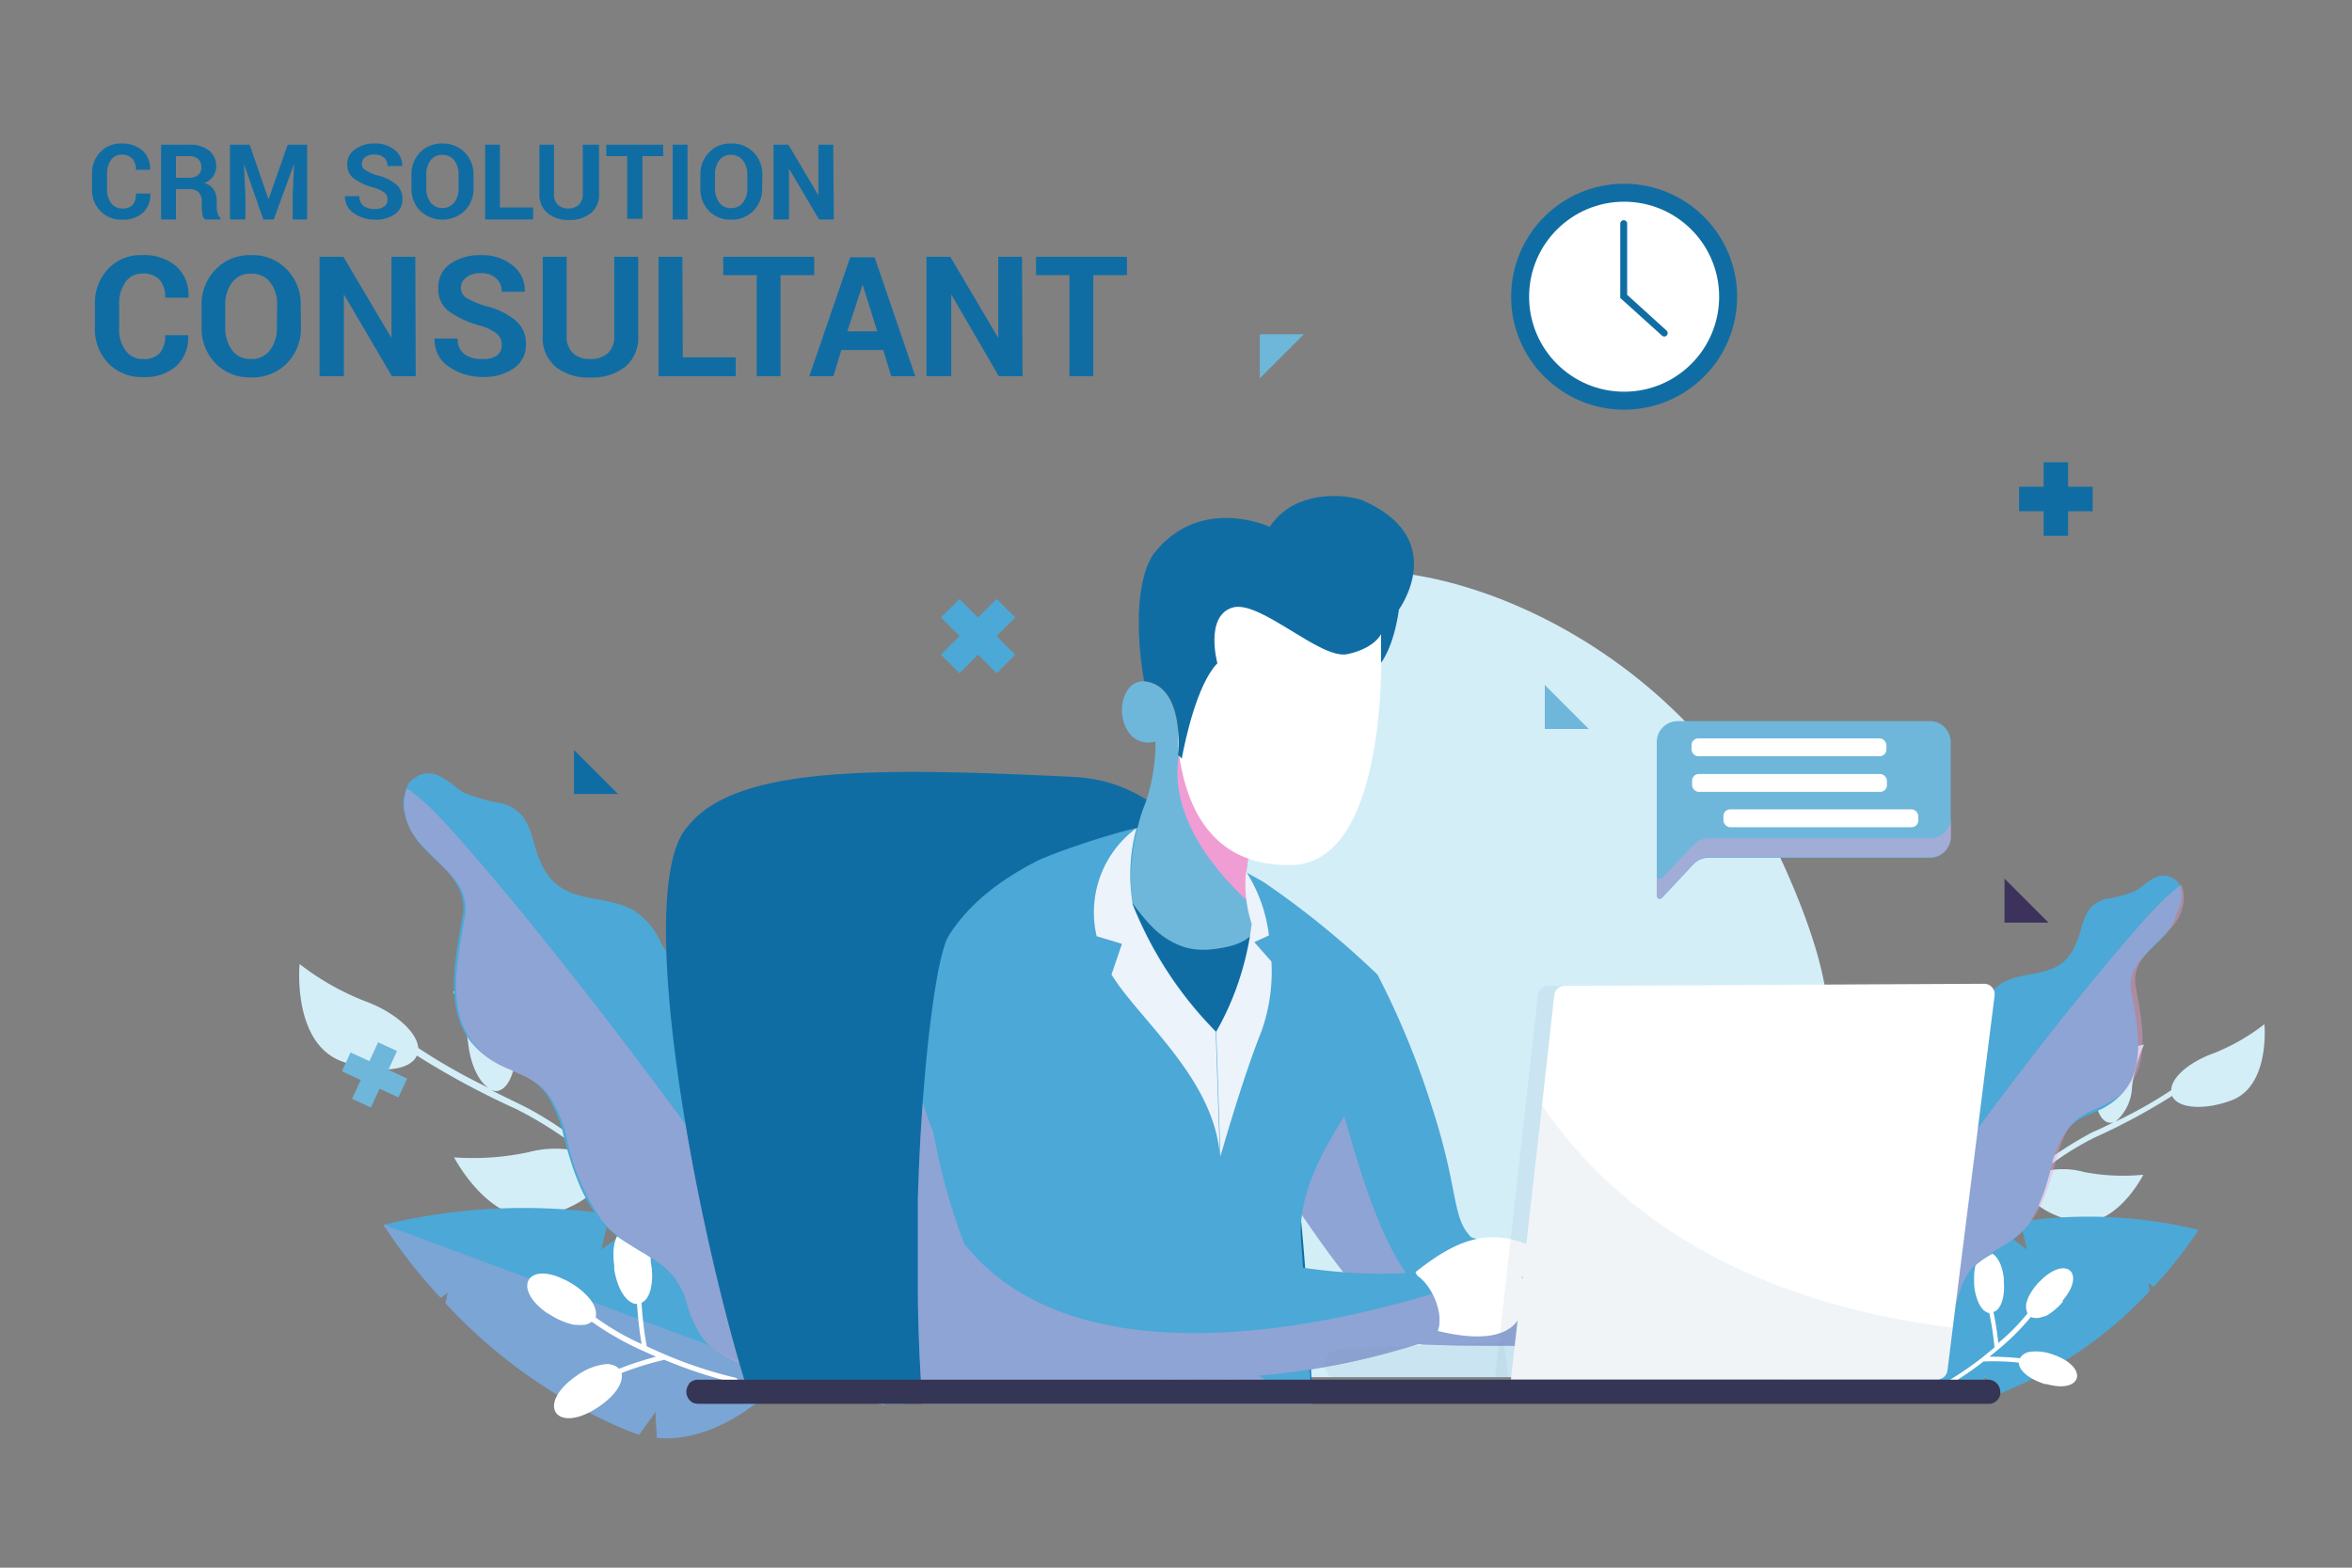 <svg xmlns="http://www.w3.org/2000/svg" viewBox="0 0 225 150">
  <rect x="0" y="0" width="225" height="150" fill="#808080" stroke="none"/>
  <defs>
    <style>
      .cls-1 {
        isolation: isolate;
      }

      .cls-2 {
        fill: #d4eef8;
      }

      .cls-3 {
        opacity: 0.47;
      }

      .cls-4, .cls-5 {
        fill: #4ca8d6;
      }

      .cls-5, .cls-8 {
        opacity: 0.28;
      }

      .cls-12, .cls-5, .cls-7, .cls-8 {
        mix-blend-mode: color-burn;
      }

      .cls-6 {
        fill: #fff;
      }

      .cls-12, .cls-7, .cls-8 {
        fill: #f09dd3;
      }

      .cls-7 {
        opacity: 0.4;
      }

      .cls-9 {
        fill: #fb8966;
      }

      .cls-10 {
        fill: #106da4;
      }

      .cls-11 {
        fill: #6eb7db;
      }

      .cls-13 {
        fill: #778eaf;
        opacity: 0.1;
        mix-blend-mode: multiply;
      }

      .cls-14 {
        fill: #353655;
      }

      .cls-15 {
        fill: #ecf3fb;
      }

      .cls-16 {
        fill: #3d325c;
      }
    </style>
  </defs>
  <g class="cls-1">
    <g id="Layer_1" data-name="Layer 1">
      <g>
        <path class="cls-2" d="M167.38,100.44c-6.91-11.43-17.22-13-31.42-14-20.61-3.58-20.86-26.83-11-30.85s35.5,4.4,45.8,27.46S169,104.57,167.38,100.44Z"/>
        <g>
          <g class="cls-3">
            <path class="cls-2" d="M59.81,129.72s0,.06,0,.06l-.06,0v0Z"/>
          </g>
          <path class="cls-2" d="M66.54,131.15a5.82,5.82,0,0,0,1.36.62H190a2.69,2.69,0,0,0,.16-.62c.34-2.46-2.19-6-3.54-7.17s.14-8.9-5.59-11.25-2.94-6.33-10.3-9.41c-2.66-1.12-4.41-3.73-6.25-6.57-.08-.14-.17-.27-.26-.41l-.4-.63c-.05-.06-.09-.13-.14-.2l-.26-.4c-3-4.54-6.63-9-14.75-8.63-14.26.73-16.32-3.17-22.79-6.77s-12.8-1.47-15.88-1-7.28-6.91-22.21-2.2-9,18-14.19,21.47c-3.15,2-4.49,4.21-5,6.36q-.08.31-.12.63a12.76,12.76,0,0,0-.1,2.68c0,.2,0,.4,0,.59s0,.33,0,.5a.25.25,0,0,1,0,.08l.09.75c.09.74.19,1.44.23,2.08a5,5,0,0,1-1.74,4l-.06.06c-.34.37-.69.75-1,1.17l-.13.15a9.68,9.68,0,0,0-1.74,3.16C61.77,127.05,64.67,130,66.54,131.15Z"/>
        </g>
        <path class="cls-2" d="M199.4,112.15a7.79,7.79,0,0,0-4.16,0,28.74,28.74,0,0,1,5.1-3.29,59.92,59.92,0,0,0,7.45-4c.53,1.19,3,1.4,5.58.46C217.2,104,216.62,98,216.62,98a19.78,19.78,0,0,1-4.91,2.8c-2.31.84-4,2.31-4,3.51a42.37,42.37,0,0,1-5.32,3,4.58,4.58,0,0,0,1.57-3.35,14.47,14.47,0,0,1,1.14-4s-4.37.62-4.66,3.58c-.22,2,.38,3.77,1.35,3.88a.94.94,0,0,0,.49-.08c-.64.32-1.35.67-2.13,1a39.39,39.39,0,0,0-8.87,6.5c-.26.23-.5.46-.73.68-2.66,2.54-4.53,4.72-4.54,4.74a.26.26,0,0,0,0,.35l0,0a.26.26,0,0,0,.37,0,74.36,74.36,0,0,1,7.58-7.45.84.84,0,0,0-.05.17c-.3,1.3,1.68,2.86,4.41,3.48,4,1,6.72-4.41,6.72-4.41A19.74,19.74,0,0,1,199.4,112.15Z"/>
        <g>
          <path class="cls-4" d="M180,128.83a.62.62,0,0,0,0,.09s4.46,5.21,9.76,4.71l.11-1.95,1.21,1.7a5.4,5.4,0,0,0,.71-.24,39.1,39.1,0,0,0,13.88-9.65l-.19-.75.54.38a40.26,40.26,0,0,0,4.31-5.46l-.06,0a44.65,44.65,0,0,0-17-.77l.63,2.66-3-2.21a34.77,34.77,0,0,0-4.72,1.43C180.91,120.8,180.08,127.91,180,128.83Z"/>
          <path class="cls-5" d="M180,128.83a.62.62,0,0,0,0,.09s4.46,5.21,9.76,4.71l.11-1.95,1.21,1.7a5.4,5.4,0,0,0,.71-.24,39.1,39.1,0,0,0,13.88-9.65l-.19-.75.54.38a40.26,40.26,0,0,0,4.31-5.46l-.06,0Z"/>
        </g>
        <path class="cls-6" d="M197.32,124.44c2.14-2.5.53-4.2-1.78-2.22h0l-.13.11h0l-.12.12h0a1.14,1.14,0,0,1-.11.11l0,0-.14.13a6.17,6.17,0,0,0-.91,1.25,2.73,2.73,0,0,0-.19.45,2.43,2.43,0,0,0-.11.4s0,.07,0,.1a1.93,1.93,0,0,0,0,.34,1.11,1.11,0,0,0,.08.29l0,.07h0l.05.07a19.51,19.51,0,0,1-2.8,2.84,27.06,27.06,0,0,0-.47-3h0l.13,0c.57-.31,1-1.29.87-2.93,0-.06,0-.11,0-.17a.68.68,0,0,0,0-.14v0c-.42-3.26-2.76-3.21-2.84-.17h0a.91.91,0,0,0,0,.17h0a.86.86,0,0,0,0,.16v.21c0,.07,0,.13,0,.19h0a5,5,0,0,0,.51,2,2.05,2.05,0,0,0,.29.42l.06.07a1.38,1.38,0,0,0,.33.24.84.84,0,0,0,.2.08h.06a28.18,28.18,0,0,1,.5,3.3l-1.22,1h0a33.75,33.75,0,0,1-4.61,3,.18.18,0,0,0-.1.2.14.14,0,0,0,0,.06.19.19,0,0,0,.26.08,32.43,32.43,0,0,0,4.62-3,22.64,22.64,0,0,1,3.38.11c0,.65.75,1.46,2.34,2l.17.05.14,0h0c3.17.9,4-1.27,1.29-2.55h0l-.16-.07h0l-.15-.07h0l-.15-.06h0l-.18-.06h0a4.61,4.61,0,0,0-2.22-.28,1.36,1.36,0,0,0-.87.47.38.38,0,0,0-.09.15,27.94,27.94,0,0,0-2.94-.15l.62-.5a23,23,0,0,0,3.34-3.29l.05,0a1.12,1.12,0,0,0,.53.09h.09a2.12,2.12,0,0,0,.58-.16l.1,0a2.59,2.59,0,0,0,.33-.17,5.81,5.81,0,0,0,1.19-1l.11-.13.1-.11Z"/>
        <g>
          <path class="cls-4" d="M208.55,84.74h0v0l0,0s0,0,0-.05h0a1.87,1.87,0,0,0-.78-.71.57.57,0,0,0-.13-.08,1.93,1.93,0,0,0-1.83.27c-.54.3-1,.77-1.52,1.07a11.77,11.77,0,0,1-2.79.76,3,3,0,0,0-1.42.77c-1,1.05-.93,2.79-1.92,4.37-1.63,2.54-4.46,1.63-6.67,2.94a5.48,5.48,0,0,0-2,2.36c-.19.32-.38.65-.6,1a6.07,6.07,0,0,1-.78.92c-1.37,1.28-3.05,1.5-4.76,2.49a7.86,7.86,0,0,0-3.11,3.49c-.17.32-.33.66-.48,1a23.25,23.25,0,0,1-2,4.31,15.17,15.17,0,0,1-2.35,2.39,1.57,1.57,0,0,0-.19.18,7.33,7.33,0,0,0-1.48,1.8,8.68,8.68,0,0,0-.76,4.24,26.19,26.19,0,0,1-.49,5.5c-.06.31-.14.62-.22.94h0c-.09.33-.19.66-.3,1a14.93,14.93,0,0,0-.67,3.94h0c0,.58,0,1.16,0,1.76v.38h0a.33.33,0,0,0,.15.31h0l0,0,.06,0h0a.4.4,0,0,0,.19,0,.43.43,0,0,0,.12-.05l0,0,.6-.47.31-.21,0,0a13.83,13.83,0,0,1,4.75-1.75c.49-.11,1-.2,1.49-.3h0l1-.2h.06a16.15,16.15,0,0,0,4.29-1.37,7.1,7.1,0,0,0,.7-.41,4.37,4.37,0,0,0,.77-.6l0,0,0,0a2.64,2.64,0,0,0,.31-.37h0a8.74,8.74,0,0,0,1.2-2.77,5.13,5.13,0,0,1,.87-1.7l0,0h0l0,0a8.44,8.44,0,0,1,2.4-1.92c.6-.37,1.21-.73,1.79-1.17a8.45,8.45,0,0,0,.85-.75s0,0,.05,0a6.64,6.64,0,0,0,.55-.64l0,0,.27-.36a11.66,11.66,0,0,0,1.2-2.33c.07-.17.13-.35.2-.52.13-.36.25-.73.36-1.09s.27-1,.4-1.44a9.58,9.58,0,0,1,1.45-3.49l0,0h0a4.56,4.56,0,0,1,.83-.81,6.21,6.21,0,0,1,.63-.4c.76-.4,1.6-.65,2.33-1.1a6.24,6.24,0,0,0,1.84-1.61v0h0c1.9-2.54,1.15-6,.6-9.23a3.41,3.41,0,0,1,.72-3l0,0h0c.79-1,2-1.91,2.8-3h0l0,0,0,0a.1.1,0,0,1,0,0,4.38,4.38,0,0,0,.79-1.69A3.12,3.12,0,0,0,208.55,84.74Zm-36,45.82h0v0Z"/>
          <path class="cls-7" d="M172.47,131.46c3.79-2.7,8.82-1.82,12.7-4.27,1.46-.93,1.9-2.25,2.4-3.86,1-3.22,3.89-3.49,6-5.6,1.7-1.74,2.45-4.2,3.06-6.48.52-1.94,1-3.71,2.94-4.72.75-.4,1.59-.66,2.32-1.1,4.13-2.49,3.14-6.91,2.46-10.86-.82-3.53,3.81-4.72,4.46-7.85a3.15,3.15,0,0,0-.14-2.08c-.72.57-1.3,1.07-1.44,1.2-1.29,1.23-2.46,2.58-3.62,3.92-1.81,2.1-3.58,4.25-5.32,6.41-3.73,4.63-7.32,9.38-10.84,14.18s-7,9.66-10.37,14.53C175.49,127.06,173.92,129.22,172.47,131.46Z"/>
        </g>
        <path class="cls-2" d="M50.57,110.24a10,10,0,0,1,5.29.05,36.66,36.66,0,0,0-6.49-4.18A77.55,77.55,0,0,1,39.88,101c-.67,1.51-3.8,1.78-7.08.59-4.88-1.7-4.14-9.35-4.14-9.35a25,25,0,0,0,6.25,3.55c2.93,1.07,5,3,5.1,4.48a56.07,56.07,0,0,0,6.78,3.84c-.95-.54-1.78-2.21-2-4.27a18.54,18.54,0,0,0-1.44-5s5.56.8,5.92,4.55c.29,2.59-.48,4.81-1.71,5a1.22,1.22,0,0,1-.62-.11c.81.41,1.71.85,2.7,1.33,4,1.92,8.21,5.4,11.29,8.26l.93.87c3.38,3.24,5.75,6,5.78,6a.35.35,0,0,1,0,.45l0,0a.33.33,0,0,1-.47,0,90.94,90.94,0,0,0-9.64-9.49,1.42,1.42,0,0,1,.07.22c.38,1.66-2.14,3.64-5.62,4.43-5,1.22-8.54-5.61-8.54-5.61A25.21,25.21,0,0,0,50.57,110.24Z"/>
        <g>
          <path class="cls-4" d="M75.25,131.46a1.09,1.09,0,0,1,0,.12s-5.67,6.63-12.41,6l-.14-2.48-1.53,2.17a8.21,8.21,0,0,1-.92-.3,49.67,49.67,0,0,1-17.64-12.28l.23-1-.68.49a51.21,51.21,0,0,1-5.49-7l.08,0a56.69,56.69,0,0,1,21.58-1l-.81,3.38,3.85-2.8a42.14,42.14,0,0,1,6,1.81C74.09,121.25,75.14,130.3,75.25,131.46Z"/>
          <path class="cls-8" d="M75.25,131.46a1.09,1.09,0,0,1,0,.12s-5.67,6.63-12.41,6l-.14-2.48-1.53,2.17a8.21,8.21,0,0,1-.92-.3,49.67,49.67,0,0,1-17.64-12.28l.23-1-.68.49a51.21,51.21,0,0,1-5.49-7l.08,0Z"/>
        </g>
        <path class="cls-6" d="M52.44,125.71c-3.47-2.36-2.06-5,1.43-3.33h0l.2.09h0l.19.09,0,0,.18.1,0,0,.21.12a7.14,7.14,0,0,1,1.54,1.23,4.11,4.11,0,0,1,.39.48,3.11,3.11,0,0,1,.26.46l.05.11a2.62,2.62,0,0,1,.11.42,1.27,1.27,0,0,1,0,.39s0,.06,0,.09h0l0,.11a24.43,24.43,0,0,0,4.38,2.53,36.31,36.31,0,0,1-.44-3.84h0l-.18,0c-.8-.18-1.66-1.25-2-3.3a1.43,1.43,0,0,1,0-.22l0-.17v0c-.59-4.14,2.3-4.86,3.43-1.17h0l.06.21h0a1.6,1.6,0,0,1,0,.21v0c0,.07,0,.13,0,.2v0c0,.08,0,.16,0,.24h0a6.18,6.18,0,0,1,0,2.57,2.9,2.9,0,0,1-.21.61l-.06.11a1.67,1.67,0,0,1-.32.41,1.12,1.12,0,0,1-.22.16l-.07,0a34.92,34.92,0,0,0,.5,4.2c.58.27,1.19.54,1.82.81h0a41.79,41.79,0,0,0,6.68,2.2.23.23,0,0,1,.19.21.11.11,0,0,1,0,.08.25.25,0,0,1-.3.19,42.72,42.72,0,0,1-6.7-2.2,28.81,28.81,0,0,0-4.1,1.27c.19.81-.44,2.05-2.21,3.24l-.19.12-.15.1h0c-3.58,2.18-5.38-.19-2.43-2.69h0l.17-.14h0a1.09,1.09,0,0,1,.17-.13l0,0,.16-.12,0,0,.2-.14h0a5.86,5.86,0,0,1,2.63-1.08,1.76,1.76,0,0,1,1.23.27,1.29,1.29,0,0,1,.17.16,33.42,33.42,0,0,1,3.54-1.16l-.91-.41a28.84,28.84,0,0,1-5.21-2.92l-.06,0a1.42,1.42,0,0,1-.62.28l-.11,0a3.21,3.21,0,0,1-.76,0l-.15,0a4.2,4.2,0,0,1-.45-.11,7,7,0,0,1-1.8-.82l-.19-.12-.15-.1Z"/>
        <g>
          <path class="cls-4" d="M84.51,134.34h1.95c0-.66,0-1.31,0-2h0c0-.13,0-.25,0-.38a18.64,18.64,0,0,0-.83-4.63c-.14-.43-.27-.85-.38-1.28h0c-.11-.4-.21-.8-.29-1.19a34.18,34.18,0,0,1-.62-7,11,11,0,0,0-1-5.41,9.81,9.81,0,0,0-1.88-2.28l-.25-.23a19.1,19.1,0,0,1-3-3,29.84,29.84,0,0,1-2.58-5.48c-.19-.43-.39-.86-.61-1.28a10,10,0,0,0-4-4.43c-2.18-1.26-4.33-1.54-6.06-3.17a7.47,7.47,0,0,1-1-1.18c-.28-.41-.52-.83-.75-1.25a7,7,0,0,0-2.52-3c-2.82-1.67-6.42-.52-8.49-3.74-1.26-2-1.11-4.22-2.44-5.56a3.8,3.8,0,0,0-1.81-1,16.11,16.11,0,0,1-3.55-1c-.69-.37-1.24-1-1.93-1.35a2.49,2.49,0,0,0-2.33-.36.52.52,0,0,0-.17.12,2.42,2.42,0,0,0-1,.89h0l0,.05,0,0v0h0A4,4,0,0,0,38.74,78a5.56,5.56,0,0,0,1,2.14l0,.07,0,0,0,0,0,0v0c1,1.35,2.55,2.47,3.56,3.78h0l0,.07a4.32,4.32,0,0,1,.91,3.8c-.69,4.06-1.65,8.51.77,11.74h0l0,0a8.12,8.12,0,0,0,2.31,2c.94.57,2,.89,3,1.4a6.86,6.86,0,0,1,.8.51,5.76,5.76,0,0,1,1.06,1h0s0,0,0,0l0,0h0a12.14,12.14,0,0,1,1.82,4.4c.16.6.33,1.21.51,1.82.14.46.29.93.46,1.39.08.22.16.44.25.66a15.16,15.16,0,0,0,1.53,3l.33.46,0,.06a10.69,10.69,0,0,0,.7.81l.06.07a10.64,10.64,0,0,0,1.08,1c.74.56,1.52,1,2.28,1.49a11,11,0,0,1,3.06,2.44v0l0,0a.05.05,0,0,1,0,0l0,0a6.66,6.66,0,0,1,1.08,2.13,11.23,11.23,0,0,0,1.53,3.53h0v0a5.85,5.85,0,0,0,.4.47l.07.07,0,0a5.6,5.6,0,0,0,1,.78c.29.18.6.35.9.51a20.4,20.4,0,0,0,5.45,1.74l.08,0,1.25.24h.09l1.89.37A18.42,18.42,0,0,1,84,134.34h.11m.64-.68h0l0,0Z"/>
          <path class="cls-7" d="M84.11,134.34A21,21,0,0,0,77,132c-2.88-.55-5.79-1-8.31-2.63a5.47,5.47,0,0,1-1.42-1.26h0a10.69,10.69,0,0,1-1.63-3.65,7,7,0,0,0-1-2l0,0a.21.21,0,0,0,0-.06c-1.67-2.23-4.44-2.88-6.52-5a9.58,9.58,0,0,1-.67-.76l0-.06h0a20.48,20.48,0,0,1-3.17-7.42,12.39,12.39,0,0,0-1.73-4.28h0l-.05-.07a5.77,5.77,0,0,0-2-1.66c-1-.51-2-.83-3-1.4a8.12,8.12,0,0,1-2.22-1.91l0,0c-2.54-3.23-1.57-7.74-.86-11.86a4.31,4.31,0,0,0-.87-3.75h0c-1-1.32-2.48-2.44-3.56-3.78v0l-.05-.06,0,0a5.67,5.67,0,0,1-1.15-2.33,4,4,0,0,1,.18-2.64l.11.09c.86.68,1.56,1.28,1.73,1.43,1.64,1.56,3.12,3.28,4.6,5q3.45,4,6.76,8.15c4.75,5.9,9.32,11.93,13.79,18s8.85,12.3,13.2,18.49c1.31,1.85,2.64,3.7,3.93,5.57.53.77,1,1.55,1.56,2.33"/>
        </g>
        <path class="cls-9" d="M153.88,121.49c2.12-.06,3.59-1.64,7.7-1.41s7.59,4,8.7,6-2.11.88-4.29-.65c0,0-.76,7.88-10.7,3.18Z"/>
        <path class="cls-10" d="M125.53,134.15H72.12a1.1,1.1,0,0,1-.51-.13c-.11-.58-.22-1.17-.34-1.77C66.2,115.6,60.58,84.76,65.79,79.08c4.54-5.8,18-5.67,36.93-4.74,16.51.8,21.53,27.07,22.73,57.49C125.48,132.6,125.51,133.37,125.53,134.15Z"/>
        <path class="cls-4" d="M155.36,121.27v7.37s-4,.09-8.6.13c-3.69,0-7.74,0-10.38-.12-3.91.26-13.4-14.79-13.4-14.79l4.59-10.75,2.87-6.74,1.33-3.13a79.32,79.32,0,0,1,5.22,12.7c2.61,8,1.85,10.54,3.76,12.45,1.23.4,3.87,1,6.57,1.47C151.27,120.6,155.36,121.27,155.36,121.27Z"/>
        <path class="cls-7" d="M155.36,127.06v1.58s-13.07.3-19,0c-3.91.26-13.4-14.79-13.4-14.79l4.59-10.75c2.14,7.47,4.39,16.57,8.46,20.5C138.94,126.42,147.85,127.06,155.36,127.06Z"/>
        <path class="cls-4" d="M131.34,102.37c-.74,1.34-1.73,2.82-2.73,4.42-1.79,2.86-3.61,6.09-4.06,9.44a11.34,11.34,0,0,0-.09,2.33c.05.7.12,1.64.19,2.75.11,1.51.23,3.33.36,5.3.09,1.42.19,2.92.29,4.43l.06,1,.15,2.29v0H88.24l-.09-1.26V133l-.06-1c-.15-2.51-.24-5.07-.28-7.63,0-1.72,0-3.43,0-5.13h0c0-1.08,0-2.16,0-3.23,0-.43,0-.87,0-1.3.06-2.24.16-4.42.28-6.51.06-.92.12-1.83.18-2.71.6-8.21,1.58-14.44,2.46-15.91,2-3.22,5.12-5.46,8.41-7.17,1.66-.86,10.8-4,12.18-3.43a59.51,59.51,0,0,0,5.9,3.45c1.21.61,2.89,1.51,3.71,2a84.25,84.25,0,0,1,10.78,8.76h0C131.84,93.43,133.64,98.19,131.34,102.37Z"/>
        <path class="cls-7" d="M125.51,134.34H88.24l-.09-1.26V133l-.06-1c-.15-2.51-.24-5.07-.28-7.63,0-1.72,0-3.43,0-5.13h0c0-1.08,0-2.16,0-3.23,0-.43,0-.87,0-1.3.06-2.24.16-4.42.28-6.51.06-.92.12-1.83.18-2.71.27.87.58,1.76.94,2.65h0A27.54,27.54,0,0,0,91.79,113c.44.65.91,1.3,1.43,1.93.29.36.6.71.92,1a20.14,20.14,0,0,0,5.27,4l.65.33.37.17.62.28.64.26c.29.1.57.21.86.3s.8.26,1.21.37h0l.74.19.07,0c1,.22,1.82.44,2.62.67h0c5.33,1.52,7.71,3.22,9.37,4.93a44.53,44.53,0,0,0,3.83,4.12c.16.13.32.26.49.38a16.81,16.81,0,0,0,4.61,2.29Z"/>
        <path class="cls-6" d="M135.41,121.72a24.61,24.61,0,0,1,1.66,4.3c.13.48.23.91.32,1.29h0c10.79,2.69,8.18-5.14,8.18-5.14a1.68,1.68,0,0,1,.26,0,7.7,7.7,0,0,1,3,1.28c2,1.3,2.61-.52,1.56-1.74C144,116.6,140.11,118,135.41,121.72Z"/>
        <path class="cls-11" d="M110.54,70.94a17.8,17.8,0,0,1-1,6c-1,2.26-2.18,8.7-.52,10.79s9,6.26,11,1.31a13.35,13.35,0,0,1-.7-2.85A12.6,12.6,0,0,1,120,80l-7.24-7.68-.06-.07s.69-6.67-3.27-7.07c-2,0-2.65,2.9-1.61,4.64A2.27,2.27,0,0,0,110.54,70.94Z"/>
        <path class="cls-12" d="M119.32,86.19A12.6,12.6,0,0,1,120,80l-7.24-7.68C112.29,75.16,112.84,80.13,119.32,86.19Z"/>
        <path class="cls-6" d="M112.8,72.24c.61,4.18,2.61,10.62,10.62,10.53,4,0,6.2-3.69,7.41-8.24a38.7,38.7,0,0,0,1-5.66,59.94,59.94,0,0,0,.28-8.2l-7.4-5-9.22,1.74S112.19,68.07,112.8,72.24Z"/>
        <path class="cls-10" d="M109.45,65.17c4,.4,3.27,7.07,3.27,7.07l.33.35c.32-1.73,1.45-7.1,3.41-9.13,0,0-1.22-4.44,1.39-5.31s8.44,5,11.05,4.44,3.22-1.92,3.22-1.92l0,2.74s1.19-1.43,1.71-5.09c0,0,5-6.87-3.66-10.52-2.87-.79-6.78-.35-8.7,2.61,0,0-6.7-3.13-11.13,2.61C108.42,55.9,108.84,61.78,109.45,65.17Z"/>
        <path class="cls-4" d="M89.14,107.42A58.62,58.62,0,0,0,92.24,119c2.55,6.37,6.64,11.54,13.43,12.26a68.68,68.68,0,0,0,30.82-2.93c1.64-.56,1.42-2.83.54-4.54-.61-1.16-1.52-2.06-2.38-2-9.19.69-24.7-2.78-26.89-7.16-2.7-5.39-3.83-14-3.83-14"/>
        <path class="cls-7" d="M92.24,119c2.55,6.37,6.64,11.54,13.43,12.26a68.68,68.68,0,0,0,30.82-2.93c1.64-.56,1.42-2.83.54-4.54C126.18,127.07,102.72,132.15,92.24,119Z"/>
        <g>
          <path class="cls-13" d="M144.37,132.05l-16.09.06a1.53,1.53,0,0,1-1.53-1.48h0a1.52,1.52,0,0,1,1.46-1.56l15.64-.64Z"/>
          <path class="cls-13" d="M188.23,94.14l-40.11.2a1,1,0,0,0-1,.89L143,132h40.75a1,1,0,0,0,1-.89l4.48-35.85A1,1,0,0,0,188.23,94.14Z"/>
          <path class="cls-6" d="M144.54,132H185.3a1,1,0,0,0,1-.89l.51-4.08,4-31.77a1,1,0,0,0-1-1.13l-40.12.2a1,1,0,0,0-1,.89l-1.17,10.47Z"/>
          <path class="cls-13" d="M144.54,132H185.3a1,1,0,0,0,1-.89l.51-4.08c-22-2.73-33.45-12.62-39.32-21.34Z"/>
        </g>
        <path class="cls-14" d="M191.35,133.18a.9.9,0,0,1,0,.23,1.15,1.15,0,0,1-.91.91l-.23,0H66.77a1.23,1.23,0,0,1-.54-.13A1.14,1.14,0,0,1,66,134a1.17,1.17,0,0,1-.12-1.51l0-.06a1.13,1.13,0,0,1,.89-.42H190.19a1.16,1.16,0,0,1,.82.34A1.18,1.18,0,0,1,191.35,133.18Z"/>
        <g>
          <circle class="cls-10" cx="155.37" cy="28.39" r="10.81"/>
          <circle class="cls-6" cx="155.37" cy="28.39" r="9.09"/>
          <path class="cls-10" d="M159.22,32.2a.35.35,0,0,1-.22-.08l-4-3.61V21.4a.33.33,0,0,1,.66,0v6.81l3.77,3.42a.33.33,0,0,1-.22.57Z"/>
        </g>
        <path class="cls-10" d="M108.33,86.4a36.55,36.55,0,0,0,8,12.32,28.82,28.82,0,0,0,3.64-9.8s-.11,1.52-4.12,1.92S109.77,88.31,108.33,86.4Z"/>
        <path class="cls-6" d="M120,89a.08.08,0,0,0,0,0Z"/>
        <path class="cls-15" d="M106.33,93.25l1-2.94-2.42-.73a10,10,0,0,1,3.79-10.33l0,.07a16.8,16.8,0,0,0-.34,7.17l-.07-.09.2.49c0,.1.08.2.12.3a36.32,36.32,0,0,0,7.69,11.51v0l.4,11.93C116.18,103.22,109,97.59,106.33,93.25Z"/>
        <path class="cls-15" d="M120.66,98.72c-1.79,4.44-3.91,11.93-3.91,11.93l-.4-11.93a27.66,27.66,0,0,0,3.39-10.33,12.17,12.17,0,0,1-.54-5,14.53,14.53,0,0,1,2.19,6.11l-1.4.65L121.63,92A17,17,0,0,1,120.66,98.72Z"/>
        <g>
          <path class="cls-11" d="M184.63,82.08H163.46a2,2,0,0,0-1.47.64l-3,3.2a.29.29,0,0,1-.5-.2V71a2,2,0,0,1,2-2h24.12a2,2,0,0,1,2,2v9.06A2,2,0,0,1,184.63,82.08Z"/>
          <path class="cls-7" d="M184.68,80.2H163.51a2,2,0,0,0-1.48.64L159,84a.29.29,0,0,1-.5-.2v1.84a.29.29,0,0,0,.5.2l3-3.19a2,2,0,0,1,1.48-.64h21.17a2,2,0,0,0,2-2V78.17A2,2,0,0,1,184.68,80.2Z"/>
          <rect class="cls-6" x="161.82" y="70.65" width="18.64" height="1.71" rx="0.64"/>
          <rect class="cls-6" x="161.87" y="74.06" width="18.64" height="1.71" rx="0.64"/>
          <rect class="cls-6" x="164.87" y="77.44" width="18.64" height="1.71" rx="0.64"/>
        </g>
        <polygon class="cls-10" points="200.19 46.57 197.84 46.57 197.84 44.23 195.5 44.23 195.5 46.57 193.15 46.57 193.15 48.92 195.5 48.92 195.5 51.27 197.84 51.27 197.84 48.92 200.19 48.92 200.19 46.57"/>
        <polygon class="cls-11" points="36.17 99.73 35.34 101.53 33.54 100.7 32.7 102.5 34.51 103.34 33.68 105.14 35.48 105.97 36.31 104.17 38.12 105 38.95 103.2 37.15 102.36 37.98 100.56 36.17 99.73"/>
        <polygon class="cls-4" points="95.34 57.31 93.56 59.08 91.79 57.31 90.01 59.08 91.79 60.86 90.01 62.64 91.79 64.42 93.56 62.64 95.34 64.42 97.12 62.64 95.34 60.86 97.12 59.08 95.34 57.31"/>
        <polygon class="cls-11" points="120.52 36.19 120.52 31.98 124.73 31.98 120.52 36.19"/>
        <polygon class="cls-10" points="59.12 75.97 54.91 75.97 54.91 71.76 59.12 75.97"/>
        <polygon class="cls-16" points="195.97 88.28 191.76 88.28 191.76 84.07 195.97 88.28"/>
        <polygon class="cls-11" points="151.99 69.75 147.78 69.75 147.78 65.54 151.99 69.75"/>
      </g>
      <g>
        <path class="cls-10" d="M14.38,18.52v0a2.31,2.31,0,0,1-.7,1.83,2.84,2.84,0,0,1-2,.67,2.77,2.77,0,0,1-2.08-.83,2.88,2.88,0,0,1-.8-2.12V16.69a3,3,0,0,1,.78-2.13,2.68,2.68,0,0,1,2-.83,2.94,2.94,0,0,1,2.06.68,2.31,2.31,0,0,1,.72,1.84v0H13a1.56,1.56,0,0,0-.34-1.07,1.36,1.36,0,0,0-1.05-.38,1.21,1.21,0,0,0-1,.52,2.22,2.22,0,0,0-.37,1.33V18.1a2.16,2.16,0,0,0,.39,1.33,1.27,1.27,0,0,0,1.07.52,1.25,1.25,0,0,0,1-.36A1.57,1.57,0,0,0,13,18.52Z"/>
        <path class="cls-10" d="M16.83,18.1V21H15.41V13.84h2.68a2.94,2.94,0,0,1,1.9.55,1.88,1.88,0,0,1,.69,1.55,1.57,1.57,0,0,1-.29.94,1.9,1.9,0,0,1-.85.64,1.55,1.55,0,0,1,.91.62,2,2,0,0,1,.28,1.08v.52a2.25,2.25,0,0,0,.08.62.8.8,0,0,0,.27.48V21H19.61a.83.83,0,0,1-.25-.53,4.2,4.2,0,0,1-.06-.69v-.5A1.15,1.15,0,0,0,19,18.4a1.09,1.09,0,0,0-.82-.3Zm0-1.09h1.23a1.36,1.36,0,0,0,.9-.26.93.93,0,0,0,.3-.75,1,1,0,0,0-.3-.78,1.21,1.21,0,0,0-.87-.28H16.83Z"/>
        <path class="cls-10" d="M23.88,13.84l1.81,5.24h0l1.83-5.24h1.86V21H28V18.83l.13-3.14h0L26.19,21h-1L23.34,15.7h0l.14,3.12V21H22V13.84Z"/>
        <path class="cls-10" d="M37.07,19.09a.82.82,0,0,0-.29-.66,3,3,0,0,0-1-.47,5.6,5.6,0,0,1-1.91-.87,1.61,1.61,0,0,1-.65-1.37,1.69,1.69,0,0,1,.74-1.43,3.1,3.1,0,0,1,1.9-.56,2.84,2.84,0,0,1,1.91.63,1.84,1.84,0,0,1,.71,1.53v0H37.07a1,1,0,0,0-.33-.8,1.31,1.31,0,0,0-.92-.3,1.39,1.39,0,0,0-.89.25.83.83,0,0,0-.31.65.68.68,0,0,0,.34.59,4.49,4.49,0,0,0,1.15.5,4.28,4.28,0,0,1,1.78.86,1.78,1.78,0,0,1,.61,1.41,1.69,1.69,0,0,1-.72,1.44,3.17,3.17,0,0,1-1.9.53,3.47,3.47,0,0,1-2-.6A1.86,1.86,0,0,1,33,18.77v0h1.39a1.07,1.07,0,0,0,.39.93,1.69,1.69,0,0,0,1.08.3,1.45,1.45,0,0,0,.89-.24A.77.77,0,0,0,37.07,19.09Z"/>
        <path class="cls-10" d="M45.3,18a3,3,0,0,1-.83,2.16,3.11,3.11,0,0,1-4.29,0A3,3,0,0,1,39.36,18V16.75a3,3,0,0,1,.82-2.16,2.83,2.83,0,0,1,2.13-.86,2.9,2.9,0,0,1,2.16.86,3,3,0,0,1,.83,2.16Zm-1.43-1.28a2.21,2.21,0,0,0-.41-1.37,1.39,1.39,0,0,0-1.15-.53,1.33,1.33,0,0,0-1.13.53,2.25,2.25,0,0,0-.4,1.37V18a2.24,2.24,0,0,0,.41,1.38,1.48,1.48,0,0,0,2.27,0A2.24,2.24,0,0,0,43.87,18Z"/>
        <path class="cls-10" d="M47.83,19.85H51V21H46.41V13.84h1.42Z"/>
        <path class="cls-10" d="M57.31,13.84v4.71a2.28,2.28,0,0,1-.79,1.85,3.18,3.18,0,0,1-2.07.65,3.14,3.14,0,0,1-2.06-.65,2.28,2.28,0,0,1-.79-1.85V13.84H53v4.71a1.36,1.36,0,0,0,.37,1.05,1.49,1.49,0,0,0,1,.35,1.53,1.53,0,0,0,1-.35,1.36,1.36,0,0,0,.38-1.05V13.84Z"/>
        <path class="cls-10" d="M63.46,14.94h-2v6H60v-6H58v-1.1h5.43Z"/>
        <path class="cls-10" d="M65.77,21H64.35V13.84h1.42Z"/>
        <path class="cls-10" d="M72.91,18a3,3,0,0,1-.82,2.16,2.88,2.88,0,0,1-2.16.86,2.83,2.83,0,0,1-2.13-.86A3,3,0,0,1,67,18V16.75a3,3,0,0,1,.82-2.16,2.8,2.8,0,0,1,2.13-.86,2.86,2.86,0,0,1,2.15.86,3,3,0,0,1,.83,2.16Zm-1.42-1.28a2.15,2.15,0,0,0-.42-1.37,1.37,1.37,0,0,0-1.14-.53,1.32,1.32,0,0,0-1.13.53,2.19,2.19,0,0,0-.4,1.37V18a2.24,2.24,0,0,0,.41,1.38,1.34,1.34,0,0,0,1.12.53,1.39,1.39,0,0,0,1.15-.53A2.24,2.24,0,0,0,71.49,18Z"/>
        <path class="cls-10" d="M79.77,21H78.35l-2.87-4.86h0V21H74V13.84h1.42l2.87,4.85h0V13.84h1.42Z"/>
        <path class="cls-10" d="M18,32.07l0,0A3.73,3.73,0,0,1,16.9,35a4.51,4.51,0,0,1-3.2,1.08,4.44,4.44,0,0,1-3.34-1.32,4.69,4.69,0,0,1-1.28-3.4V29.13a4.74,4.74,0,0,1,1.25-3.39,4.24,4.24,0,0,1,3.25-1.33,4.74,4.74,0,0,1,3.3,1.08,3.7,3.7,0,0,1,1.15,3v0H15.8a2.51,2.51,0,0,0-.54-1.73,2.15,2.15,0,0,0-1.68-.59A1.9,1.9,0,0,0,12,27a3.52,3.52,0,0,0-.6,2.12v2.27A3.35,3.35,0,0,0,12,33.52a2,2,0,0,0,1.71.83,2,2,0,0,0,1.58-.57,2.5,2.5,0,0,0,.51-1.71Z"/>
        <path class="cls-10" d="M28.79,31.28a4.77,4.77,0,0,1-1.32,3.46A4.6,4.6,0,0,1,24,36.11a4.53,4.53,0,0,1-3.41-1.37,4.8,4.8,0,0,1-1.31-3.46v-2a4.76,4.76,0,0,1,1.31-3.46A4.48,4.48,0,0,1,24,24.41a4.54,4.54,0,0,1,3.44,1.37,4.74,4.74,0,0,1,1.33,3.46Zm-2.28-2.05A3.42,3.42,0,0,0,25.84,27,2.17,2.17,0,0,0,24,26.19a2.13,2.13,0,0,0-1.81.85,3.5,3.5,0,0,0-.64,2.19v2.06a3.58,3.58,0,0,0,.65,2.21,2.12,2.12,0,0,0,1.8.85,2.15,2.15,0,0,0,1.83-.85,3.52,3.52,0,0,0,.66-2.21Z"/>
        <path class="cls-10" d="M39.77,36H37.49L32.9,28.17h0V36H30.57V24.57h2.28l4.6,7.77h0V24.57h2.28Z"/>
        <path class="cls-10" d="M48,33a1.36,1.36,0,0,0-.46-1.06A5,5,0,0,0,46,31.17a9.11,9.11,0,0,1-3.07-1.39,2.61,2.61,0,0,1-1-2.2A2.72,2.72,0,0,1,43,25.29a5,5,0,0,1,3-.88,4.61,4.61,0,0,1,3.06,1,3,3,0,0,1,1.14,2.46l0,.05H48a1.67,1.67,0,0,0-.53-1.28A2.07,2.07,0,0,0,46,26.14a2.17,2.17,0,0,0-1.41.41,1.26,1.26,0,0,0-.5,1,1.14,1.14,0,0,0,.53.95,8.09,8.09,0,0,0,1.85.78,7.14,7.14,0,0,1,2.85,1.38,2.88,2.88,0,0,1,1,2.26,2.71,2.71,0,0,1-1.15,2.31,5,5,0,0,1-3,.84,5.58,5.58,0,0,1-3.25-1,3,3,0,0,1-1.34-2.68l0,0h2.21a1.73,1.73,0,0,0,.63,1.49,2.76,2.76,0,0,0,1.73.47A2.25,2.25,0,0,0,47.55,34,1.22,1.22,0,0,0,48,33Z"/>
        <path class="cls-10" d="M61.05,24.57v7.55a3.59,3.59,0,0,1-1.27,3,5.06,5.06,0,0,1-3.31,1,5,5,0,0,1-3.29-1,3.61,3.61,0,0,1-1.26-3V24.57h2.29v7.54a2.18,2.18,0,0,0,.6,1.68,2.32,2.32,0,0,0,1.66.56,2.41,2.41,0,0,0,1.68-.55,2.16,2.16,0,0,0,.61-1.69V24.57Z"/>
        <path class="cls-10" d="M65.32,34.19h5.06V36H63V24.57h2.28Z"/>
        <path class="cls-10" d="M77.89,26.33H74.67V36H72.39V26.33h-3.2V24.57h8.7Z"/>
        <path class="cls-10" d="M84.49,33.49h-4L79.72,36h-2.3l3.91-11.38h2.34L87.56,36h-2.3ZM81.06,31.7h2.86l-1.4-4.46h0Z"/>
        <path class="cls-10" d="M97.82,36H95.55L91,28.17h0V36H88.63V24.57h2.28l4.59,7.77h0V24.57h2.27Z"/>
        <path class="cls-10" d="M107.81,26.33h-3.22V36h-2.28V26.33h-3.2V24.57h8.7Z"/>
      </g>
    </g>
  </g>
</svg>
